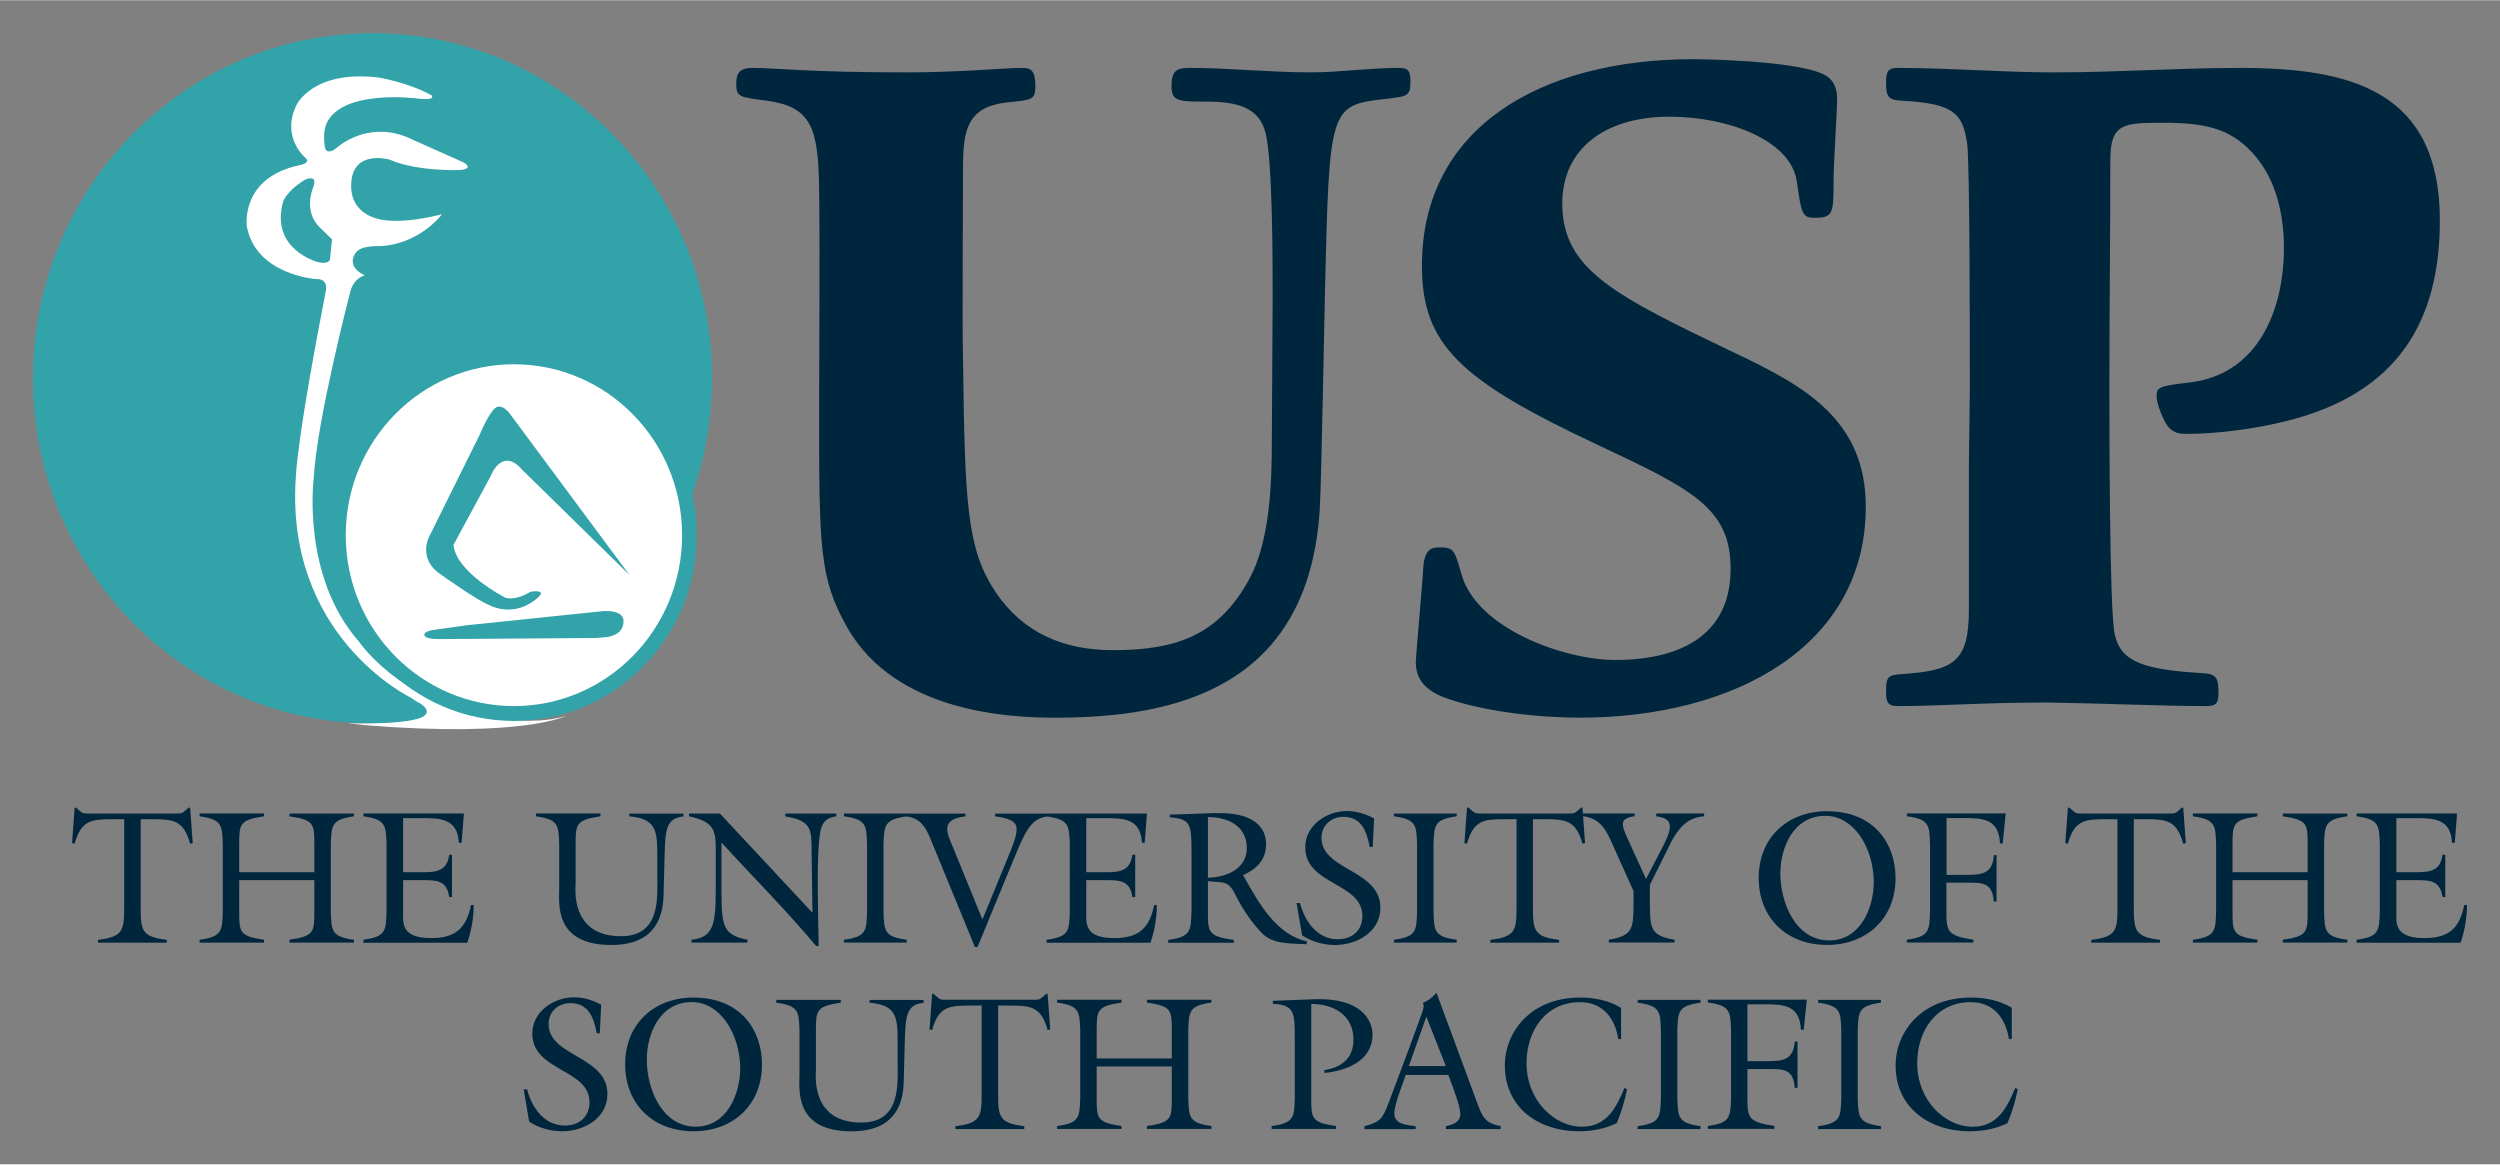 <?xml version="1.0" encoding="UTF-8" standalone="no"?>
<!DOCTYPE svg PUBLIC "-//W3C//DTD SVG 1.1//EN" "http://www.w3.org/Graphics/SVG/1.1/DTD/svg11.dtd">
<!-- Created with Inkscape (http://www.inkscape.org/) by Marsupilami -->
<svg
   xmlns:svg="http://www.w3.org/2000/svg"
   xmlns="http://www.w3.org/2000/svg"
   id="svg1460"
   version="1.1"
   width="1024"
   height="477"
   viewBox="-1.8 -1.8 136.606 63.605">
  <rect x="-1.8" y="-1.8" width="136.606" height="63.605" fill="#808080" stroke="none"/>
  <defs
     id="defs1457" />
  <path
     id="path1306"
     d="m 90.775,1.418 c -8.446,-0.005 -14.877,3.777 -14.877,11.283 0,4.308 2.05,6.247 9.578,9.781 5.147,2.424 7.289,3.441 7.289,6.779 0,4.215 -3.669,4.988 -6.289,4.988 -2.766,0 -7.624,-1.692 -8.436,-4.746 -0.381,-1.403 -0.479,-1.404 -1.24,-1.404 -0.569,0 -0.714,0.342 -0.811,0.873 0,0.289 -0.428,5.179 -0.428,5.375 0,0.872 0.427,1.501 1.523,1.939 2.096,0.774 5.147,1.115 7.432,1.115 8.482,0 15.635,-3.921 15.635,-11.525 0,-4.746 -3.335,-6.589 -7.102,-8.379 -6.574,-3.147 -9.482,-4.555 -9.482,-8.188 0,-3.003 2.335,-4.746 5.863,-4.746 3.239,0 6.67,1.306 6.959,3.586 0.239,1.697 0.29,1.939 0.955,1.939 1.051,0 1.049,-0.243 1.049,-2.178 0,-0.676 0.193,-3.777 0.193,-4.262 0,-0.294 -1.2e-4,-1.068 -0.762,-1.408 C 96.253,1.468 90.867,1.418 90.775,1.418 Z M 39.289,1.896 c -0.812,0 -0.859,0.486 -0.859,0.873 0,0.727 0.188,0.727 1.67,0.918 2.432,0.34 2.814,1.454 2.859,4.844 0.046,3.292 0,8.576 0,11.867 0,7.702 -3.5e-4,9.347 1.527,12.061 2.67,4.7 8.959,4.943 11.391,4.943 6.34,0 13.823,-1.503 14.438,-11.383 0.096,-1.697 0.239,-10.023 0.285,-11.916 0.239,-10.024 0.238,-10.169 3.289,-10.51 1.239,-0.145 1.381,-0.144 1.381,-0.969 0,-0.583 -0.142,-0.729 -0.619,-0.729 -1.619,0 -3.24,0.244 -4.859,0.244 -2.193,0 -4.43,-0.244 -6.623,-0.244 -0.716,0 -0.955,0.197 -0.955,1.018 0,0.825 0.426,0.824 1.908,0.824 1.619,0 2.903,0.289 3.238,1.744 0.381,1.599 0.381,6.975 0.381,9.008 l -0.045,7.795 c 0,2.275 -0.096,5.475 -1.238,7.555 -1.67,3.049 -3.955,3.873 -7.438,3.873 -2.67,0 -4.909,-0.918 -6.432,-3.193 -1.574,-2.373 -1.665,-4.891 -1.766,-12.691 -0.05,-1.497 0,-8.858 0,-10.504 0,-2.033 0.238,-3.292 2.381,-3.539 1.431,-0.145 1.572,-0.144 1.572,-0.918 0,-0.825 -0.238,-0.971 -0.715,-0.971 -0.904,0 -3.477,0.244 -6.289,0.244 -5.432,0 -7.102,-0.244 -8.482,-0.244 z m 62.639,0 c -0.523,0 -0.67,0.146 -0.67,0.775 0,0.774 0.098,0.969 0.812,1.016 2.955,0.145 3.385,0.727 3.623,2.373 0.143,0.918 0.145,11.479 0.145,13.27 l -0.053,4.215 v 7.945 c 0,2.905 -0.857,3.342 -3.715,3.533 -0.761,0.047 -0.812,0.195 -0.812,1.016 0,0.676 0.24,0.729 0.717,0.729 2.239,0 4.528,-0.195 8.102,-0.195 3.096,0.047 6.29,0.195 8.676,0.195 0.573,0 0.67,-0.197 0.67,-0.729 0,-0.774 -0.098,-1.015 -0.809,-1.066 -3.193,-0.191 -4.528,-0.578 -4.863,-2.131 -0.289,-1.357 -0.289,-11.432 -0.289,-13.562 0,-4.066 0.051,-8.281 0.051,-12.352 0,-2.033 0.761,-2.033 2.908,-2.033 2.239,0 3.62,0.29 4.863,1.646 1.381,1.501 1.715,3.585 1.715,5.18 0,3.441 -1.43,6.928 -5.146,7.361 -1.62,0.196 -1.812,0.244 -1.812,0.729 0,0.34 0.19,0.919 0.479,1.455 0.284,0.531 0.668,0.629 1.141,0.629 1.762,0 3.858,-0.293 5.574,-0.727 5.854,-1.492 8.285,-5.275 8.285,-10.939 0,-7.119 -4.909,-8.332 -10.914,-8.332 -3.431,0 -6.767,0.244 -10.148,0.244 -2.858,0 -5.669,-0.244 -8.527,-0.244 z"
     style="fill:#00263e" />
  <path
     id="path1312"
     d="m 2.279,42.316 -0.141,1.939 0.141,0.031 c 0.358,-1.287 0.917,-1.338 2.092,-1.338 H 4.986 V 47.748 c 0,1.287 -0.065,1.627 -1.432,1.795 v 0.152 H 7.312 V 49.543 C 5.945,49.375 5.887,49.035 5.887,47.748 v -4.799 h 0.609 c 1.174,0 1.739,0.051 2.092,1.338 l 0.143,-0.031 -0.143,-1.939 h -0.082 l -0.102,0.092 c -0.257,0.238 -0.293,0.229 -0.633,0.229 H 3.092 c -0.335,0 -0.376,0.009 -0.633,-0.229 l -0.102,-0.092 z m 76.082,0 -0.143,1.939 0.143,0.031 c 0.358,-1.287 0.917,-1.338 2.092,-1.338 h 0.615 V 47.748 c 0,1.287 -0.065,1.627 -1.432,1.795 v 0.152 h 3.758 V 49.543 C 82.027,49.375 81.963,49.035 81.963,47.748 v -4.799 h 0.609 c 1.174,0 1.74,0.051 2.098,1.338 l 0.141,-0.031 -0.107,-1.469 c 1.031,0.127 1.306,0.863 1.695,1.734 l 1.061,2.354 v 0.83 c -0.018,1.194 -0.042,1.618 -1.35,1.828 v 0.154 h 3.592 v -0.154 c -1.307,-0.21 -1.325,-0.635 -1.348,-1.828 v -1.17 l 1.207,-2.43 c 0.431,-0.746 0.866,-1.244 1.756,-1.318 v -0.154 h -2.619 v 0.004 0.154 c 0.885,0.112 0.967,0.508 0.334,1.711 l -0.889,1.711 -1.023,-2.242 c -0.326,-0.727 -0.441,-1.067 0.398,-1.184 v -0.154 h -2.816 v 0.115 l -0.031,-0.432 h -0.084 l -0.096,0.092 c -0.257,0.238 -0.298,0.229 -0.633,0.229 h -4.68 c -0.335,0 -0.376,0.009 -0.633,-0.229 L 78.443,42.316 Z m 32.834,0 -0.143,1.939 0.143,0.031 c 0.358,-1.287 0.922,-1.338 2.092,-1.338 h 0.615 V 47.748 c 0,1.287 -0.06,1.627 -1.432,1.795 v 0.152 h 3.758 v -0.152 c -1.368,-0.168 -1.432,-0.508 -1.432,-1.795 v -4.799 h 0.609 c 1.175,0 1.734,0.051 2.092,1.338 l 0.143,-0.031 -0.143,-1.939 h -0.082 l -0.092,0.092 c -0.252,0.238 -0.294,0.229 -0.633,0.229 h -4.676 c -0.339,0 -0.381,0.009 -0.633,-0.229 l -0.105,-0.092 z m -39.398,0.186 c -1.092,0 -2.275,0.766 -2.275,1.982 0,2.075 3.123,1.912 3.123,3.758 0,0.811 -0.591,1.268 -1.348,1.268 -1.124,0 -1.808,-0.989 -2.064,-1.982 h -0.184 l 0.299,1.768 c 0.523,0.34 1.173,0.527 1.797,0.527 1.174,0 2.482,-0.695 2.482,-2.033 0,-2.098 -3.217,-2.033 -3.217,-3.828 0,-0.685 0.542,-1.143 1.193,-1.143 1.009,0 1.276,0.806 1.441,1.65 h 0.164 l 0.078,-1.561 c -0.45,-0.247 -0.967,-0.406 -1.49,-0.406 z m 26.232,0.01 c -2.138,0 -3.73,1.431 -3.73,3.641 0,2.243 1.582,3.666 3.738,3.666 2.142,0 3.74,-1.423 3.74,-3.656 0,-1.842 -1.134,-3.65 -3.748,-3.65 z m -33.422,0.102 -2.49,0.084 v 0.145 c 1.142,0.103 1.191,0.342 1.191,1.932 v 3.221 h -0.004 c -0.032,1.068 -0.041,1.381 -1.266,1.549 v 0.154 H 65.621 v -0.154 c -1.399,-0.196 -1.418,-0.407 -1.418,-1.549 v -1.668 c 0.716,0.126 1.084,-0.126 1.492,0.736 0.216,0.448 0.743,1.361 1.422,2.074 0.592,0.625 1.39,0.591 2.473,0.643 l 0.031,-0.158 c -1.684,-0.35 -2.664,-2.136 -3.453,-3.539 l -0.051,-0.074 c 0.734,-0.331 1.266,-0.829 1.266,-1.701 0,-0.499 -0.206,-1.773 -2.775,-1.693 z m 37.789,0.019 v 0.154 c 1.225,0.168 1.234,0.475 1.266,1.547 v 3.65 c -0.032,1.068 -0.041,1.381 -1.266,1.549 v 0.154 h 3.633 v -0.154 c -1.417,-0.219 -1.473,-0.435 -1.473,-1.549 v -1.566 h 1.115 c 0.857,0 1.391,-0.024 1.473,1.025 h 0.152 v -2.531 h -0.145 v 0.01 c -0.082,0.984 -0.613,1.068 -1.471,1.068 h -1.115 v -3.105 h 0.926 c 1.073,0 1.932,0.051 1.992,1.389 h 0.15 l 0.162,-1.641 z m -93.289,0.004 v 0.154 c 1.225,0.168 1.234,0.477 1.266,1.549 v 3.65 c -0.032,1.068 -0.041,1.379 -1.266,1.547 v 0.154 h 3.521 v -0.154 c -1.339,-0.196 -1.357,-0.405 -1.357,-1.547 v -1.711 h 4.105 v 1.711 c 0,1.142 -0.022,1.346 -1.357,1.547 v 0.154 h 3.523 v -0.154 c -1.225,-0.168 -1.234,-0.475 -1.266,-1.547 v -3.65 c 0.032,-1.068 0.041,-1.381 1.266,-1.549 v -0.154 h -3.523 v 0.154 c 1.34,0.196 1.357,0.407 1.357,1.549 V 45.846 h -4.105 v -1.506 c 0,-1.142 0.018,-1.348 1.357,-1.549 v -0.154 z m 8.949,0 v 0.154 c 1.225,0.168 1.234,0.477 1.266,1.549 v 3.65 c -0.032,1.068 -0.041,1.379 -1.266,1.547 v 0.16 h 5.68 c 0.206,-0.62 0.341,-1.264 0.35,-2.057 h -0.152 c -0.257,1.305 -0.889,1.805 -2.174,1.805 -1.675,0 -1.533,-0.849 -1.533,-1.465 v -1.701 h 1.061 c 0.766,0 1.326,0.008 1.459,0.922 h 0.15 v -2.312 h -0.15 c -0.115,0.89 -0.697,0.957 -1.459,0.957 h -1.061 v -2.957 h 0.992 c 1.032,0 1.981,0.01 2.055,1.348 h 0.15 l 0.125,-1.6 z m 9.432,0 v 0.154 c 1.225,0.168 1.235,0.477 1.268,1.549 v 2.326 c 0,0.83 -0.33,3.156 2.84,3.156 2.266,0 2.829,-1.361 2.861,-2.699 l 0.06,-2.271 c 0.041,-1.371 0.1,-1.952 1.031,-2.055 v -0.154 h -2.963 v 0.148 c 1.431,0.135 1.531,0.737 1.531,2.057 v 1.09 c 0,1.264 0.216,3.404 -1.99,3.404 -2.798,0 -2.473,-2.677 -2.473,-2.877 v -2.125 c 0,-1.142 0.022,-1.348 1.357,-1.549 v -0.154 z m 8.363,0 v 0.154 c 1.294,0.289 1.459,0.695 1.459,1.734 v 1.557 c 0,2.354 0.05,3.31 -1.326,3.455 v 0.154 h 3.057 v -0.154 c -1.482,-0.303 -1.418,-0.829 -1.418,-3.402 v -1.912 c 1.725,1.888 3.542,3.701 5.18,5.664 l 0.133,-0.031 c -0.051,-2.261 -0.101,-4.765 0.041,-5.902 0.083,-0.676 0.215,-1.069 0.922,-1.162 v -0.154 h -2.789 v 0.154 c 1.156,0.205 1.422,0.499 1.432,1.482 l 0.051,3.787 -5.057,-5.424 z m 8.461,0 v 0.154 c 1.225,0.168 1.234,0.477 1.266,1.549 v 3.65 c -0.028,1.068 -0.041,1.379 -1.266,1.547 v 0.154 h 3.432 v -0.154 c -1.225,-0.168 -1.235,-0.475 -1.268,-1.547 v -3.65 c 0.032,-1.057 0.05,-1.374 1.24,-1.543 0.908,0.102 1.142,0.768 1.449,1.523 l 2.307,5.613 h 0.143 l 1.949,-4.732 c 0.628,-1.494 0.929,-2.305 1.869,-2.4 1.171,0.17 1.191,0.483 1.223,1.539 v 3.65 c -0.032,1.068 -0.041,1.379 -1.266,1.547 v 0.16 h 5.676 c 0.206,-0.62 0.338,-1.264 0.348,-2.057 h -0.15 c -0.257,1.305 -0.891,1.805 -2.176,1.805 -1.675,0 -1.531,-0.849 -1.531,-1.465 v -1.701 h 1.059 c 0.766,0 1.331,0.008 1.459,0.922 h 0.156 v -2.312 h -0.156 c -0.11,0.89 -0.693,0.957 -1.459,0.957 h -1.059 v -2.957 h 0.99 c 1.032,0 1.982,0.01 2.051,1.348 H 60.75 l 0.123,-1.6 h -5.482 v 0.006 h -2.812 v 0.148 c 1.551,0.229 1.391,0.569 0.51,2.699 l -1.207,2.938 -1.633,-4.004 c -0.266,-0.653 -0.733,-1.482 0.707,-1.627 v -0.154 h -3.211 v -0.006 z m 30.053,0 v 0.154 c 1.225,0.168 1.238,0.477 1.266,1.549 v 3.65 c -0.032,1.068 -0.041,1.379 -1.266,1.547 v 0.154 h 3.432 v -0.154 c -1.225,-0.168 -1.234,-0.475 -1.266,-1.547 v -3.65 c 0.032,-1.068 0.041,-1.381 1.266,-1.549 v -0.154 z m 43.66,0 v 0.154 c 1.225,0.168 1.236,0.477 1.268,1.549 v 3.65 c -0.032,1.068 -0.043,1.379 -1.268,1.547 v 0.154 h 3.523 v -0.154 c -1.339,-0.196 -1.357,-0.405 -1.357,-1.547 v -1.711 h 4.105 v 1.711 c 0,1.142 -0.022,1.346 -1.357,1.547 v 0.154 h 3.523 v -0.154 c -1.225,-0.168 -1.24,-0.475 -1.268,-1.547 v -3.65 c 0.028,-1.068 0.043,-1.381 1.268,-1.549 v -0.154 h -3.523 v 0.154 c 1.34,0.196 1.357,0.407 1.357,1.549 V 45.846 h -4.105 v -1.506 c 0,-1.142 0.018,-1.348 1.357,-1.549 v -0.154 z m 8.947,0 v 0.154 c 1.225,0.168 1.234,0.477 1.266,1.549 v 3.65 c -0.032,1.068 -0.041,1.379 -1.266,1.547 v 0.16 h 0.004 5.68 c 0.206,-0.62 0.336,-1.264 0.35,-2.057 h -0.156 c -0.257,1.305 -0.887,1.805 -2.176,1.805 -1.674,0 -1.531,-0.849 -1.531,-1.465 v -1.701 h 1.062 c 0.766,0 1.326,0.008 1.459,0.922 h 0.152 v -2.312 h -0.152 c -0.11,0.89 -0.693,0.957 -1.459,0.957 h -1.062 v -2.957 h 0.99 c 1.032,0 1.983,0.01 2.051,1.348 h 0.152 l 0.123,-1.6 z m -29.027,0.127 c 1.56,0 2.616,1.743 2.643,3.58 0,1.483 -0.743,3.227 -2.432,3.227 -1.84,0 -2.674,-2.056 -2.674,-3.664 0.005,-1.399 0.706,-3.143 2.463,-3.143 z m -33.742,0.07 c 1.073,-0.009 2.125,0.474 2.125,1.691 0,1.152 -1.143,1.608 -2.125,1.617 z m 12.488,9.594 c -0.216,0.261 -0.469,0.449 -0.744,0.561 0.115,0.196 -0.018,0.446 -0.109,0.717 l -0.615,1.693 -1.15,3.062 c -0.317,0.811 -0.408,1.017 -1.316,1.264 v 0.158 h 2.797 v -0.158 c -0.459,-0.075 -1.164,-0.074 -1.164,-0.703 0,-0.499 0.449,-1.577 0.623,-2.1 h 2.326 v -0.004 c 0.266,0.727 0.656,1.702 0.656,2.141 0,0.466 -0.431,0.583 -0.789,0.662 v 0.158 h 3 V 59.721 C 79.388,59.567 79.215,59.263 78.939,58.508 Z m -27.559,0.066 -0.141,1.943 0.141,0.033 c 0.358,-1.287 0.917,-1.338 2.092,-1.338 h 0.615 v 4.797 c 0,1.287 -0.06,1.627 -1.432,1.795 v 0.158 h 3.762 v -0.158 c -1.372,-0.168 -1.43,-0.508 -1.43,-1.795 v -4.797 h 0.613 c 1.174,0 1.734,0.051 2.092,1.338 l 0.143,-0.033 -0.143,-1.943 h -0.082 l -0.102,0.092 c -0.257,0.238 -0.298,0.229 -0.633,0.229 h -4.68 c -0.335,0 -0.376,0.009 -0.633,-0.229 l -0.1,-0.092 z M 29.562,52.68 c -1.092,0 -2.275,0.77 -2.275,1.982 0,2.075 3.125,1.912 3.125,3.758 0,0.811 -0.593,1.268 -1.35,1.268 -1.124,0 -1.808,-0.987 -2.061,-1.98 h -0.184 l 0.295,1.766 c 0.523,0.34 1.175,0.527 1.799,0.527 1.174,0 2.48,-0.695 2.48,-2.033 0,-2.098 -3.215,-2.038 -3.215,-3.828 0,-0.685 0.54,-1.141 1.191,-1.141 1.009,0 1.276,0.811 1.441,1.65 h 0.166 l 0.076,-1.562 c -0.45,-0.252 -0.967,-0.406 -1.49,-0.406 z m 6.523,0.014 c -2.133,0 -3.725,1.433 -3.725,3.643 0,2.243 1.582,3.664 3.738,3.664 2.142,0 3.74,-1.423 3.74,-3.656 -0.005,-1.846 -1.139,-3.65 -3.754,-3.65 z m 48.459,0 c -2.697,0 -4.115,1.87 -4.115,3.717 0,2.345 1.9,3.59 4.033,3.59 0.725,0 1.431,-0.126 2.082,-0.447 0.248,-0.601 0.441,-1.221 0.561,-1.855 l -0.143,-0.061 c -0.459,1.119 -0.991,2.115 -2.326,2.115 -1.482,0 -3.023,-1.422 -3.023,-3.469 0,-1.786 1.052,-3.338 2.924,-3.338 1.225,0 1.899,0.841 2.092,2.016 h 0.15 v -1.707 c -0.674,-0.406 -1.459,-0.561 -2.234,-0.561 z m 21.352,0 c -2.697,0 -4.115,1.87 -4.115,3.717 0,2.345 1.899,3.59 4.033,3.59 0.724,0 1.431,-0.126 2.082,-0.447 0.244,-0.601 0.44,-1.221 0.559,-1.855 l -0.141,-0.061 c -0.459,1.119 -0.992,2.115 -2.332,2.115 -1.481,0 -3.021,-1.422 -3.021,-3.469 0,-1.786 1.051,-3.338 2.922,-3.338 1.225,0 1.9,0.841 2.092,2.016 h 0.152 v -1.707 h 0.008 c -0.674,-0.406 -1.458,-0.561 -2.238,-0.561 z m -35.916,0.094 -2.227,0.084 v 0.164 h 0.006 c 1.193,0.061 1.191,0.507 1.191,1.92 v 3.217 c -0.028,1.068 -0.041,1.38 -1.266,1.543 v 0.158 h 3.523 v -0.158 c -1.34,-0.196 -1.357,-0.405 -1.357,-1.543 v -5.129 c 1.197,-0.009 2.307,0.602 2.307,1.949 0,1.04 -0.674,1.525 -1.605,1.67 l 0.033,0.154 c 1.193,-0.135 2.615,-0.653 2.615,-2.107 0,-0.406 -0.225,-2.034 -3.221,-1.922 z m 21.543,0.023 v 0.154 c 1.225,0.168 1.234,0.479 1.266,1.547 v 3.656 c -0.032,1.068 -0.041,1.38 -1.266,1.543 v 0.158 h 3.633 v -0.158 c -1.418,-0.219 -1.473,-0.433 -1.473,-1.543 v -1.566 h 1.115 c 0.858,0 1.39,-0.019 1.473,1.025 h 0.15 v -2.531 h -0.15 v 0.004 c -0.083,0.988 -0.615,1.068 -1.473,1.068 h -1.115 v -3.105 h 0.932 c 1.073,0 1.931,0.051 1.99,1.389 h 0.156 l 0.166,-1.641 z m -35.562,0.004 v 0.154 c 1.225,0.168 1.234,0.481 1.266,1.549 v 3.654 c -0.032,1.068 -0.041,1.38 -1.266,1.543 v 0.158 h 3.521 v -0.158 C 58.147,59.519 58.125,59.31 58.125,58.172 v -1.711 h 4.105 v 1.711 c 0,1.142 -0.018,1.347 -1.357,1.543 v 0.158 h 3.523 v -0.158 c -1.225,-0.168 -1.234,-0.475 -1.266,-1.543 v -3.654 c 0.032,-1.068 0.041,-1.381 1.266,-1.549 v -0.154 h -3.523 v 0.154 c 1.34,0.196 1.357,0.407 1.357,1.549 v 1.506 H 58.125 v -1.506 c 0,-1.142 0.022,-1.348 1.357,-1.549 v -0.154 z m -15.342,0.006 v 0.154 c 1.225,0.168 1.238,0.479 1.266,1.547 v 2.326 c 0,0.83 -0.326,3.156 2.84,3.156 2.266,0 2.83,-1.361 2.857,-2.699 l 0.06,-2.27 c 0.041,-1.371 0.1,-1.954 1.031,-2.057 v -0.154 H 45.715 v 0.15 c 1.431,0.135 1.533,0.735 1.533,2.055 v 1.092 c 0,1.264 0.216,3.404 -1.99,3.404 -2.799,0 -2.473,-2.677 -2.473,-2.877 v -2.127 c 0,-1.142 0.022,-1.346 1.357,-1.547 v -0.154 z m 47.068,0 v 0.154 c 1.225,0.168 1.24,0.479 1.268,1.547 v 3.656 c -0.032,1.068 -0.043,1.38 -1.268,1.543 v 0.158 h 3.432 v -0.158 c -1.225,-0.168 -1.233,-0.475 -1.266,-1.543 v -3.656 c 0.032,-1.068 0.041,-1.379 1.266,-1.547 v -0.154 z m 9.859,0 v 0.154 c 1.225,0.168 1.234,0.479 1.266,1.547 v 3.656 c -0.032,1.068 -0.041,1.38 -1.266,1.543 v 0.158 h 3.432 v -0.158 c -1.225,-0.168 -1.234,-0.475 -1.266,-1.543 v -3.656 c 0.032,-1.068 0.041,-1.379 1.266,-1.547 v -0.154 z m -61.543,0.121 c 1.564,0 2.614,1.743 2.646,3.58 0,1.483 -0.748,3.227 -2.432,3.227 -1.84,0 -2.674,-2.055 -2.674,-3.664 0,-1.399 0.702,-3.143 2.459,-3.143 z m 40.137,0.801 1.064,2.695 h -2.023 z"
     style="fill:#00263e" />
  <path
     d="M 0,18.855 C 0,8.444 8.308,0 18.552,0 c 10.249,0 18.552,8.444 18.552,18.855 0,10.416 -8.308,18.855 -18.552,18.855 C 8.308,37.709 0,29.27 0,18.855 Z"
     id="path1372"
     style="fill:#33a3aa" />
  <path
     d="m 20.663,36.315 c 0,0 -7.024,-3.361 -6.28,-12.304 0,0 0.083,-2.056 1.61,-9.866 0,0 0.229,-0.755 -0.56,-0.713 0,0 -3.221,-0.233 -3.739,-2.835 0,0 -0.436,-2.709 2.932,-3.399 0,0 0.619,-0.126 0.229,-0.42 0,0 -1.303,-1.114 -0.454,-2.853 0,0 0.867,-1.912 4.441,-1.511 0,0 1.633,0.252 2.954,0.988 0,0 0.229,0.294 -0.766,0.168 0,0 -3.968,-0.527 -4.936,1.259 0,0 -0.289,0.42 -0.147,1.366 0,0 0.041,0.564 0.683,0.042 0,0 1.551,-1.427 3.739,-0.587 l 3.161,1.408 c 0,0 0.642,0.359 -0.229,0.42 0,0 -2.335,0.084 -3.803,-0.569 0,0 -2.005,-0.587 -2.106,1.282 -0.105,1.87 1.775,2.014 1.775,2.014 0,0 0.991,0.233 3.184,-0.312 0,0 -1.197,1.637 -3.409,1.744 0,0 -1.032,-0.061 -1.303,0.359 0,0 -0.601,0.713 0.495,1.24 0,0 -0.619,0.107 -0.807,0.947 0,0 -1.817,6.97 -1.982,10.122 0,0 -0.702,5.329 2.473,8.947 0,0 1.72,2.518 5.312,3.651 0,0 3.473,1.175 5.991,0.401 0,0 -2.321,1.203 -10.96,0.508 l -0.954,-0.107 c 0,0 4.065,0.14 4.294,-0.55 0,0 0.202,-0.28 -0.596,-0.671 z M 16.24,12.234 16.346,11.269 15.703,10.64 C 14.777,9.777 15.272,8.541 15.272,8.541 c 0.229,-0.527 0.018,-0.587 0.018,-0.587 -0.206,-0.084 -0.477,0.084 -0.477,0.084 -1.055,0.671 -1.156,1.217 -1.156,1.217 -0.683,2.583 1.922,3.254 1.922,3.254 0.761,0.163 0.661,-0.275 0.661,-0.275 z"
     id="path1374"
     style="fill:#ffffff" />
  <path
     d="m 26.283,17.279 c 5.514,0 9.987,4.546 9.987,10.15 0,5.604 -4.473,10.15 -9.987,10.15 -5.519,0 -9.987,-4.546 -9.987,-10.15 0,-5.609 4.468,-10.15 9.987,-10.15 z"
     id="path1376"
     style="fill:#33a3aa" />
  <path
     d="m 17.093,27.429 c 0,-5.157 4.115,-9.339 9.189,-9.339 5.074,0 9.189,4.178 9.189,9.339 0,5.161 -4.115,9.339 -9.189,9.339 -5.074,0 -9.189,-4.182 -9.189,-9.339 z"
     id="path1378"
     style="fill:#ffffff" />
  <path
     id="path1380"
     d="m 25.51,20.404 c -0.048,-0.003 -0.096,0.003 -0.145,0.021 0,0 -0.312,2.3e-4 -0.973,1.553 l -2.684,5.418 c 0,0 -0.784,1.258 0.578,2.182 0,0 2.063,1.468 2.664,1.678 0,0 1.157,0.654 2.377,-0.209 0,0 1.056,-0.695 -0.146,-0.527 0,0 -0.715,0.491 -1.357,0.332 -0.096,-0.051 -2.69,-1.389 -2.846,-2.891 l 2.029,-3.75 c 0,0 0.613,-1.655 1.732,-0.35 l 5.855,5.74 -6.447,-8.691 c 0,0 -0.302,-0.482 -0.639,-0.506 z m 5.699,11.17 -7.51,0.777 -1.797,0.252 c 0,0 -0.579,0.085 -0.51,0.285 0,0 -0.051,0.219 0.807,0.219 l 8.584,-0.06 0.541,-0.047 c 0,0 0.941,-0.066 0.941,-0.84 0,0 0.141,-0.619 -1.057,-0.586 z"
     style="fill:#33a3aa" />
</svg>
<!-- version: 20171223, original size: 133.00597 60.00433, border: 3% -->
